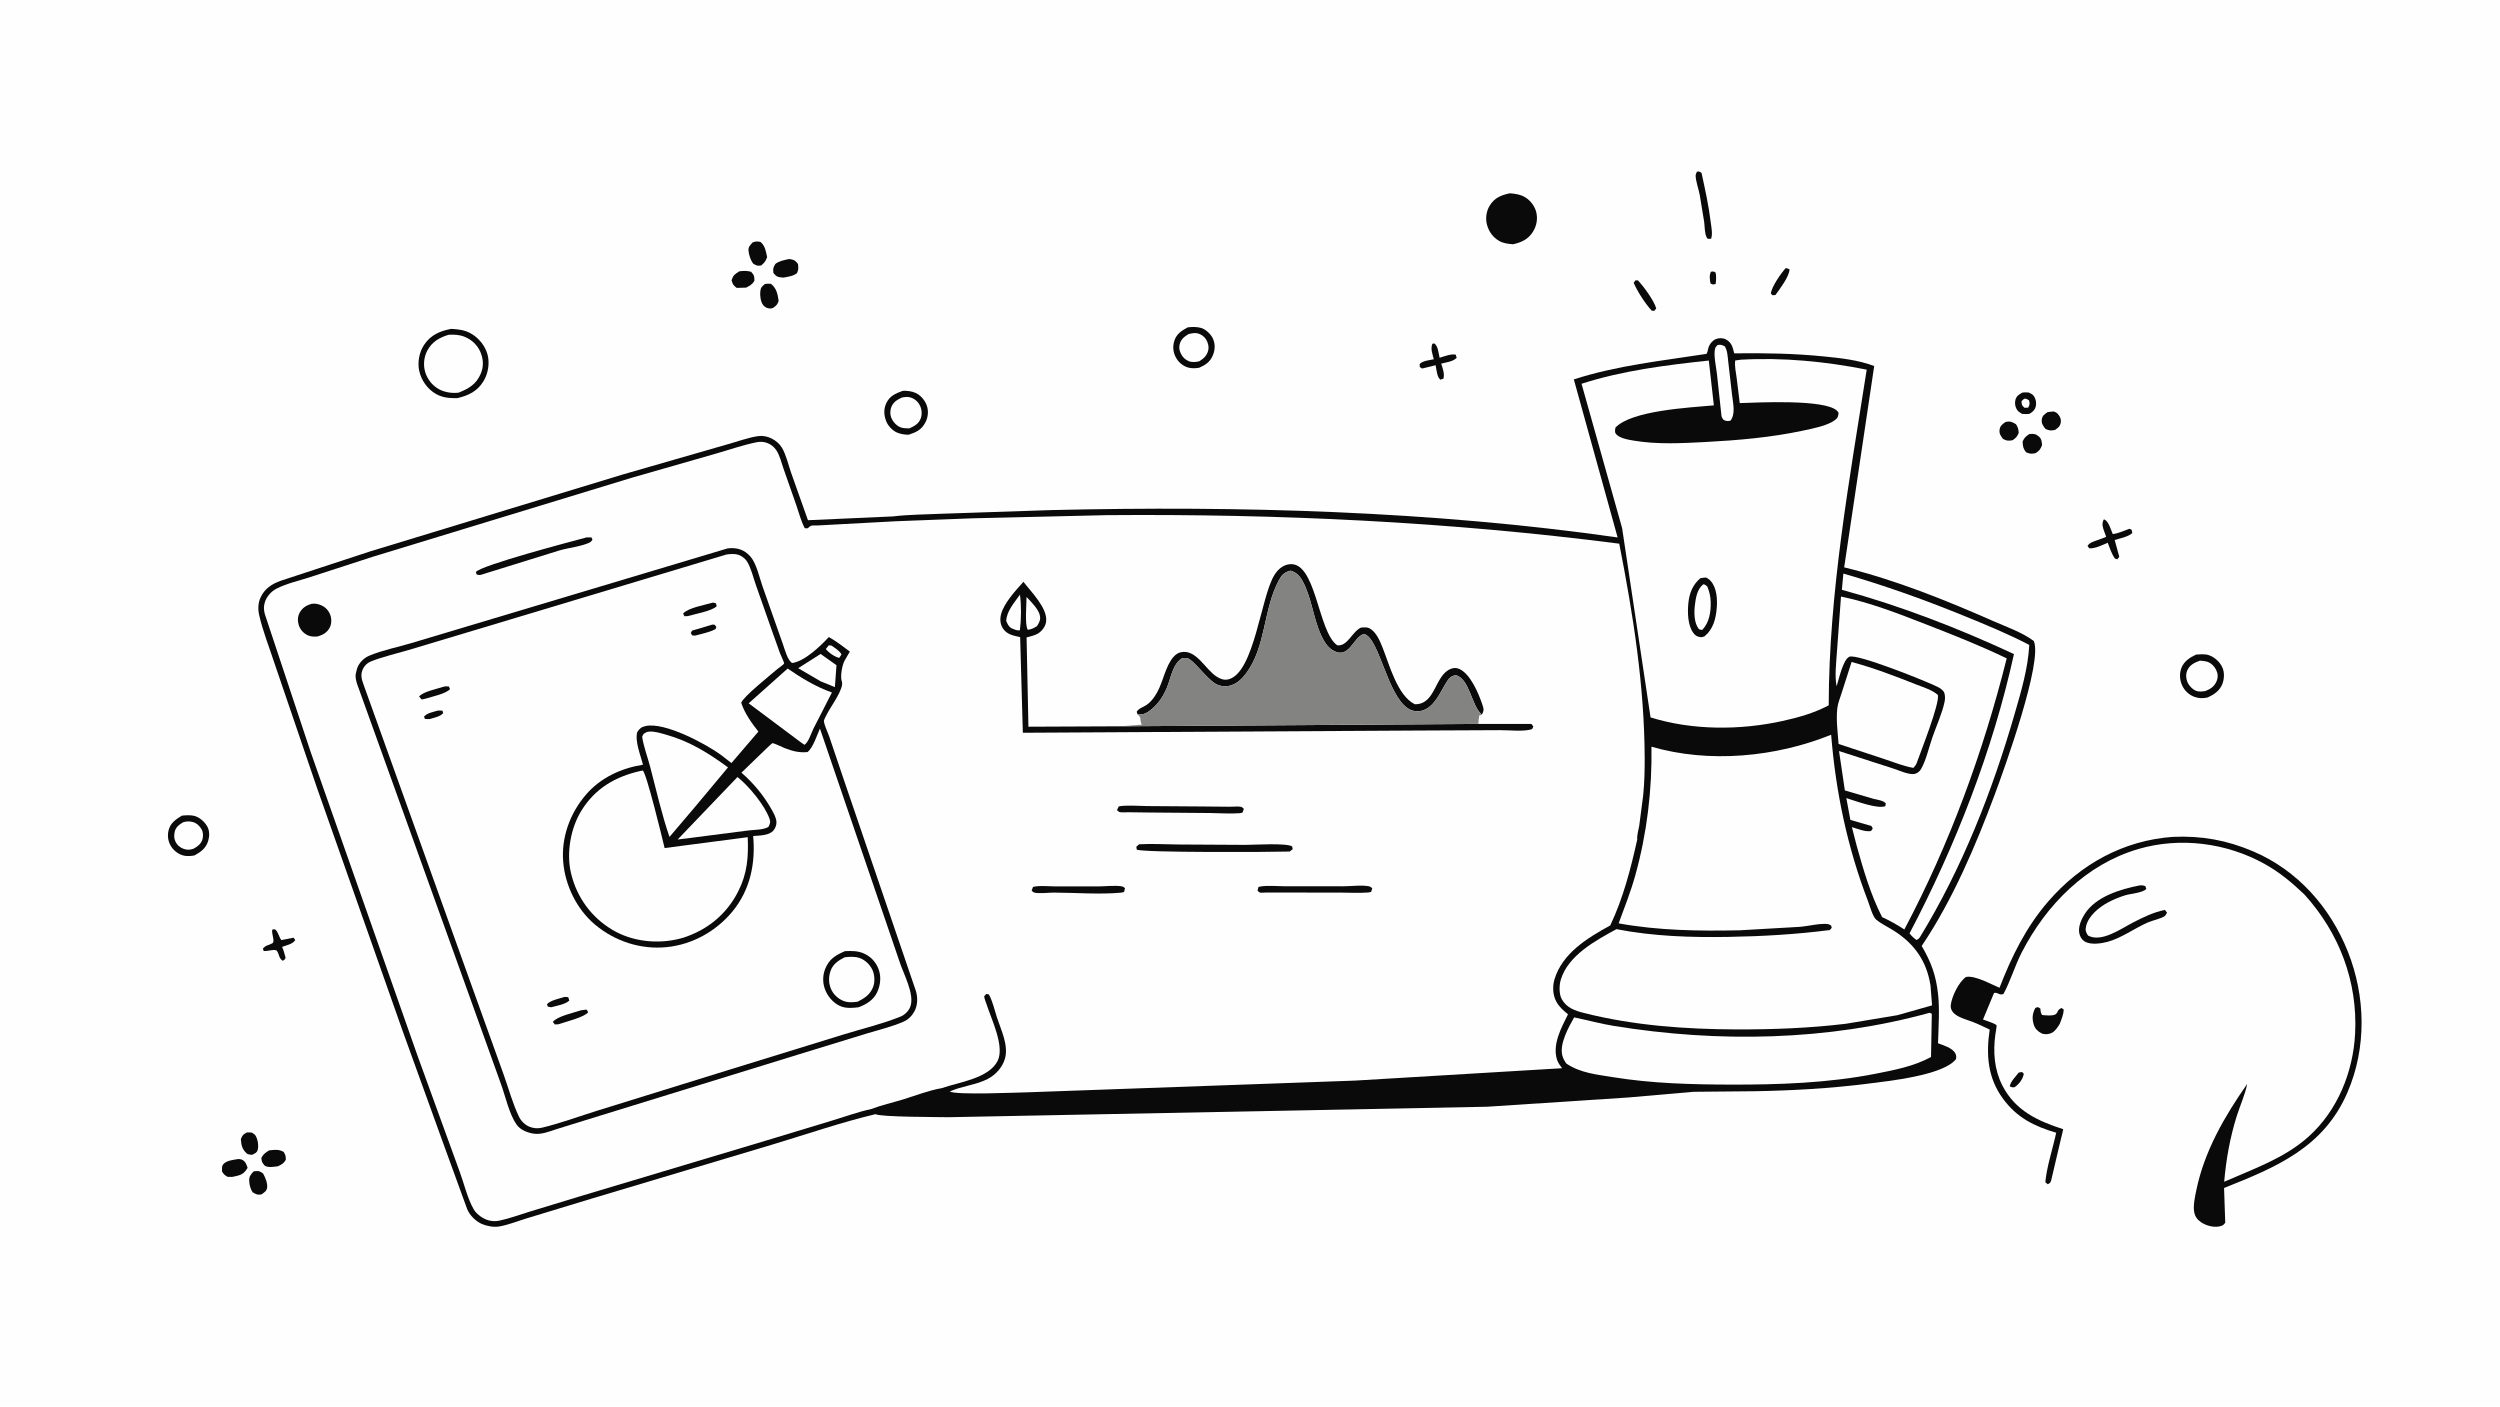 <svg version="1.1" xmlns="http://www.w3.org/2000/svg" style="display: block;" viewBox="0 0 2048 1152" width="1820" height="1024">
<path transform="translate(0,0)" fill="rgb(254,254,254)" d="M -0 -0 L 2048 0 L 2048 1152 L -0 1152 L -0 -0 z"/>
<path transform="translate(0,0)" fill="rgb(11,10,11)" d="M 1401.55 222.5 C 1403.67 222.174 1403.64 221.973 1405.5 223.287 C 1406.02 226.569 1405.89 229.222 1405.45 232.5 C 1403.27 232.973 1403.25 233.185 1401.22 232 C 1400.68 228.534 1400.1 225.828 1401.55 222.5 z"/>
<path transform="translate(0,0)" fill="rgb(11,10,11)" d="M 1653.75 878.5 L 1656.47 878.036 L 1657.89 879.5 L 1657.68 880.469 C 1656.71 884.396 1653.66 888.347 1650.3 890.5 C 1648.68 890.796 1647.99 890.515 1646.5 889.942 C 1646.5 886.329 1651.49 881.538 1653.75 878.5 z"/>
<path transform="translate(0,0)" fill="rgb(11,10,11)" d="M 1462.86 219.5 C 1463.98 219.559 1464.95 220.082 1465.98 220.5 C 1465.8 226.436 1458.09 236.445 1454.46 241.5 L 1452.21 241.761 L 1450.72 240.5 C 1450.87 235.282 1459.25 223.341 1462.86 219.5 z"/>
<path transform="translate(0,0)" fill="rgb(11,10,11)" d="M 1339.8 229.5 L 1341.9 229.592 C 1346.58 234.701 1354.88 245.943 1356.8 252.5 L 1355.21 254.5 L 1353.14 254.389 C 1347.88 248.723 1341.29 238.621 1338.3 231.5 L 1339.8 229.5 z"/>
<path transform="translate(0,0)" fill="rgb(11,10,11)" d="M 1677.32 337.5 C 1678.96 337.149 1680.82 337.11 1682.5 336.946 C 1683.95 337.485 1684.71 337.819 1685.78 338.983 C 1687.57 340.938 1688.64 343.246 1688.17 346 C 1687.61 349.338 1685.95 350.206 1683.5 352.051 C 1679.81 352.738 1679.23 352.688 1675.74 351.311 C 1673.87 348.933 1672.12 346.788 1672.63 343.5 C 1673.14 340.134 1674.84 339.303 1677.32 337.5 z"/>
<path transform="translate(0,0)" fill="rgb(11,10,11)" d="M 1642.96 345.5 C 1646.71 344.707 1648.41 345.46 1651.5 347.391 C 1653.14 349.853 1653.54 351.562 1653.73 354.5 C 1652.44 357.583 1651.42 358.694 1648.66 360.5 C 1645.37 361.103 1643.96 361.065 1640.94 359.5 C 1639.05 357.069 1637.66 355.255 1638.04 352 C 1638.43 348.571 1640.49 347.356 1642.96 345.5 z"/>
<path transform="translate(0,0)" fill="rgb(11,10,11)" d="M 202.357 927.5 L 206.173 927.63 C 207.216 928.342 208.657 929.032 209.319 930.111 C 211.198 933.176 212.111 938.667 211.02 942.115 C 210.294 944.412 208.473 944.836 206.5 945.897 C 205.108 945.682 203.236 945.735 202.18 944.798 C 198.318 941.367 197.638 937.926 197.313 933 C 198.766 929.466 199.186 929.259 202.357 927.5 z"/>
<path transform="translate(0,0)" fill="rgb(11,10,11)" d="M 1662.3 355.5 L 1662.95 355.379 C 1666.12 355.089 1667.86 355.359 1670.31 357.5 C 1672.44 359.354 1672.68 361.859 1672.85 364.5 C 1671.56 367.931 1670.61 369.158 1667.5 371.103 C 1663.79 371.816 1663.04 371.685 1659.7 370.328 C 1657.17 366.877 1657.18 365.778 1656.93 361.5 C 1658.49 358.214 1659.43 357.532 1662.3 355.5 z"/>
<path transform="translate(0,0)" fill="rgb(11,10,11)" d="M 605.508 222.156 C 609.141 221.666 611.741 221.526 615.309 222.5 C 618.055 225.62 617.956 226.059 618.001 230 C 616.245 232.902 614.145 233.952 611.261 235.471 L 603.5 235.706 C 600.611 233.419 600.402 233.023 599.284 229.5 C 600.749 225.113 601.686 224.77 605.508 222.156 z"/>
<path transform="translate(0,0)" fill="rgb(11,10,11)" d="M 207.736 959.5 L 208.196 959.404 C 211.799 958.933 212.461 958.994 215.5 961.166 C 217.249 964.247 219.277 969.033 218.854 972.636 C 218.506 975.605 216.631 976.486 214.5 978.147 L 214.011 978.311 C 211.103 978.986 209.214 978.007 206.912 976.5 C 205.03 973.56 204.277 970.474 204.133 967 C 203.994 963.639 205.579 961.776 207.736 959.5 z"/>
<path transform="translate(0,0)" fill="rgb(11,10,11)" d="M 220.384 942.267 C 224.949 941.754 228.32 941.201 232.394 943.5 C 233.982 946.235 234.136 946.836 234.133 950 C 232.435 952.995 230.585 953.88 227.62 955.289 C 224.174 955.652 220.181 956.578 217 954.887 C 214.694 952.344 214.57 951.909 214.054 948.5 C 215.803 945.078 217.258 944.399 220.384 942.267 z"/>
<path transform="translate(0,0)" fill="rgb(11,10,11)" d="M 616.513 198.5 C 618.983 197.475 620.402 197.512 623 198.063 C 626.859 201.238 627.402 205.733 628.431 210.5 C 627.128 213.969 626.352 214.979 623.5 217.346 C 620.275 217.8 619.988 217.488 617.093 215.899 C 614.839 213.038 613.455 208.609 613.156 205 C 612.911 202.039 614.731 200.534 616.513 198.5 z"/>
<path transform="translate(0,0)" fill="rgb(11,10,11)" d="M 195.441 949.308 C 196.419 949.419 197.628 949.537 198.5 950.016 C 201.287 951.548 201.848 953.781 202.832 956.5 L 202.082 957.731 C 199.061 962.481 195.453 962.859 190.247 963.982 L 186.5 963.954 C 183.944 962.46 183.393 962.023 181.872 959.5 C 181.91 957.612 181.546 955.399 182.708 953.858 C 185.317 950.402 191.455 949.996 195.441 949.308 z"/>
<path transform="translate(0,0)" fill="rgb(11,10,11)" d="M 223.01 761.5 C 223.453 761.347 224.119 761.085 224.583 761.085 C 227.268 761.085 228.54 767.776 230.5 769.984 L 240.5 768.033 L 241.889 770 C 239.647 773.325 234.847 774.156 231.094 775.548 C 232.396 778.445 233.161 781.44 233.977 784.5 C 233.158 786.115 233.138 786.138 231.5 786.91 C 228.358 784.627 228.892 782.107 226.987 779 C 225.622 776.772 218.954 779.431 216.021 778.897 L 215.361 777 C 217.828 773.866 220.119 774.439 223.261 772.456 C 225.41 771.101 222.292 764.648 223.01 761.5 z"/>
<path transform="translate(0,0)" fill="rgb(11,10,11)" d="M 626.629 232.5 C 628.238 232.197 629.867 232.319 631.5 232.339 C 636.153 235.926 637.137 240.934 637.87 246.5 C 636.732 249.583 636.02 250.064 633.5 251.977 C 632.846 252.246 632.163 252.571 631.438 252.588 C 628.881 252.648 626.876 251.826 625.243 249.834 C 623.099 247.217 622.496 242.079 622.81 238.798 C 623.148 235.261 624.11 234.658 626.629 232.5 z"/>
<path transform="translate(0,0)" fill="rgb(11,10,11)" d="M 1656.59 321.5 C 1658.29 321.199 1660.08 321.339 1661.81 321.365 C 1663.41 322.124 1665.22 322.887 1666.23 324.421 C 1667.88 326.933 1668.42 330.137 1667.61 333.115 C 1666.82 335.989 1664.94 337.441 1662.5 338.864 C 1660.55 339.222 1658.47 338.995 1656.5 338.914 C 1654.97 338.037 1653.41 337.108 1652.39 335.625 C 1650.84 333.359 1650.32 330.168 1651.01 327.5 C 1651.85 324.308 1653.9 323.017 1656.59 321.5 z"/>
<path transform="translate(0,0)" fill="rgb(254,254,254)" d="M 1658.19 326.5 C 1660.23 326.384 1660.53 326.815 1662.21 327.881 C 1662.86 330.891 1662.86 331.033 1661.5 333.788 L 1658.52 333.928 C 1656.1 331.775 1656.26 331.757 1656.02 328.5 L 1658.19 326.5 z"/>
<path transform="translate(0,0)" fill="rgb(11,10,11)" d="M 646.086 212.119 C 646.692 212.101 646.934 212.069 647.599 212.19 C 650.969 212.799 651.678 213.548 653.716 216.086 C 654.094 219.309 654.27 220.415 652.957 223.5 C 650.089 226.093 645.5 226.523 641.81 227.294 C 637.422 226.825 636.475 227.006 633.551 223.5 C 633.225 219.766 633.275 219.371 635.134 216.125 C 638.299 213.585 642.226 213.009 646.086 212.119 z"/>
<path transform="translate(0,0)" fill="rgb(11,10,11)" d="M 1173.36 281.5 L 1175.01 281.196 C 1178.08 283.343 1178.45 289.222 1179.32 292.941 C 1183.18 291.824 1188.67 289.515 1192.58 290.422 L 1193.28 293 C 1190.3 296.125 1184.82 296.636 1180.63 297.744 C 1181.83 301.709 1183.54 305.865 1182.5 310.017 L 1179.98 310.907 C 1177.16 308.867 1176.81 302.57 1176.06 299.047 L 1165 301.764 L 1163.05 300.5 L 1163.03 298 C 1165.64 295.368 1171 294.91 1174.56 294.182 C 1173.5 289.699 1171.76 285.903 1173.36 281.5 z"/>
<path transform="translate(0,0)" fill="rgb(11,10,11)" d="M 1390.11 140.5 C 1392.22 140.197 1392.19 140.387 1393.88 141.5 C 1396.82 154.91 1399.82 168.493 1401.46 182.127 C 1401.97 186.329 1403.16 191.423 1401.71 195.5 L 1398.98 195.5 C 1398.58 195.003 1398.15 194.43 1397.88 193.854 C 1396.41 190.631 1396.52 185.08 1396.04 181.5 L 1392.43 159.565 C 1391.55 154.769 1389.07 148.196 1389.07 143.5 C 1389.07 142.793 1389.85 141.236 1390.11 140.5 z"/>
<path transform="translate(0,0)" fill="rgb(11,10,11)" d="M 1723.3 425.5 L 1724.08 425.47 C 1727.5 427.234 1729.19 433.709 1730.76 437.354 C 1735.18 436.941 1740.27 434.482 1744.5 433.018 L 1746.22 433.856 L 1746.8 436.5 C 1743.39 439.674 1736.77 440.839 1732.35 442.223 L 1736.11 455.978 L 1734.5 458.075 L 1732.53 457.4 C 1729.82 453.635 1728.35 448.79 1726.66 444.493 C 1721.94 446.437 1716.68 449.283 1711.5 449.058 L 1710.1 447 C 1712.14 444.128 1714.96 443.603 1718.19 442.346 C 1719.98 441.653 1725.24 439.94 1725.33 439.585 C 1725.38 439.406 1724.29 436.665 1724.15 436.275 C 1722.7 432.109 1721.45 429.612 1723.3 425.5 z"/>
<path transform="translate(0,0)" fill="rgb(11,10,11)" d="M 1667.38 825.5 L 1669.55 824.876 L 1671.5 826.126 C 1671.63 828.218 1671.67 829.59 1672.87 831.347 C 1675.37 831.668 1681.82 832.236 1683.89 830.787 C 1686.38 829.046 1684.96 826.99 1689 825.606 L 1690.64 827 C 1690.4 831.093 1688.77 834.817 1687.35 838.615 C 1685.7 841.348 1683.53 844.721 1680.56 846.113 C 1678.18 847.228 1674.74 847.491 1672.37 846.319 C 1669.55 844.923 1667.14 842.621 1666.17 839.588 C 1664.52 834.408 1664.8 830.378 1667.38 825.5 z"/>
<path transform="translate(0,0)" fill="rgb(11,10,11)" d="M 1752.66 725.208 C 1754.6 724.972 1755.67 725.142 1757.5 725.816 L 1758.24 728 C 1755.82 731.218 1745.21 731.966 1740.92 733.297 C 1736.04 734.809 1731.23 736.76 1726.74 739.202 C 1719.49 743.15 1711.01 749.952 1708.96 758.426 C 1708.13 761.861 1708.64 763.419 1710.5 766.245 C 1721.53 772.28 1737.67 760.569 1747.26 755.632 C 1755.34 751.475 1764.54 746.958 1773.5 745.274 L 1775.22 747.5 L 1775.03 747.861 C 1774.74 748.349 1773.9 749.961 1773.5 750.234 C 1770.05 752.577 1763.28 753.839 1759.19 755.662 C 1748.53 760.414 1737.78 768.33 1726.63 771.375 C 1721.36 772.817 1712.42 774.164 1707.58 770.991 C 1705.26 769.471 1703.88 767.02 1703.35 764.356 C 1702.28 759.033 1705.1 752.729 1707.93 748.389 C 1717.19 734.197 1736.89 728.347 1752.66 725.208 z"/>
<path transform="translate(0,0)" fill="rgb(11,10,11)" d="M 149.007 668.029 C 152.28 667.713 156.155 667.401 159.345 668.278 C 163.607 669.449 167.696 673.139 169.819 676.954 C 171.721 680.374 171.68 684.757 170.628 688.443 C 168.881 694.567 164.723 697.69 159.362 700.611 C 156.919 701.09 153.96 701.328 151.5 700.953 C 147.239 700.303 143.035 697.391 140.611 693.888 C 137.848 689.896 136.981 685.255 137.987 680.5 C 139.305 674.274 143.907 671.134 149.007 668.029 z"/>
<path transform="translate(0,0)" fill="rgb(254,254,254)" d="M 149.895 673.5 C 152.68 672.61 155.084 672.517 157.9 673.248 C 161.141 674.089 163.721 676.614 165.291 679.5 C 166.531 681.78 166.594 685.448 165.702 687.903 C 164.416 691.443 161.696 693.466 158.5 695.145 C 156.628 695.733 154.908 696.118 152.932 695.863 C 149.912 695.473 146.819 693.801 144.991 691.341 C 142.766 688.348 142.285 685.108 143.045 681.54 C 143.919 677.434 146.59 675.592 149.895 673.5 z"/>
<path transform="translate(0,0)" fill="rgb(11,10,11)" d="M 972.905 268.05 C 976.448 267.572 980.736 267.502 984.179 268.579 C 987.999 269.774 992.15 273.842 993.735 277.484 C 995.63 281.841 995.399 286.401 993.65 290.751 C 991.455 296.21 987.675 298.789 982.46 301.079 C 979.634 301.601 976.822 301.748 974 301.11 C 969.865 300.175 966.106 297.306 963.88 293.715 C 961.086 289.207 960.438 284.424 961.923 279.334 C 963.62 273.518 967.866 270.838 972.905 268.05 z"/>
<path transform="translate(0,0)" fill="rgb(254,254,254)" d="M 973.73 273.5 C 976.145 272.989 978.731 272.352 981.181 272.958 C 983.904 273.631 986.519 275.515 988.003 277.898 C 989.63 280.511 990.524 284.025 989.735 287.037 C 988.615 291.319 986.084 293.535 982.5 295.777 C 980.309 296.364 978.174 296.602 975.923 296.292 C 973.053 295.896 970.374 294.035 968.673 291.722 C 966.753 289.111 965.607 285.737 966.258 282.5 C 967.177 277.932 969.965 275.753 973.73 273.5 z"/>
<path transform="translate(0,0)" fill="rgb(11,10,11)" d="M 739.53 320.033 C 742.996 319.866 746.976 320.3 750.152 321.787 C 754.227 323.696 757.737 327.805 759.216 332.031 C 760.782 336.503 760.34 341.553 758.17 345.729 C 754.938 351.95 750.79 353.881 744.345 355.981 C 741.256 355.98 737.853 355.464 734.989 354.272 C 731.149 352.674 727.386 348.682 725.915 344.781 C 724.064 339.875 723.777 334.966 726.044 330.136 C 728.863 324.129 733.608 322.226 739.53 320.033 z"/>
<path transform="translate(0,0)" fill="rgb(254,254,254)" d="M 738.924 325.5 C 741.311 325.086 743.608 324.73 745.968 325.486 C 749.444 326.6 752.108 328.942 753.691 332.236 C 755.203 335.382 755.478 339.566 754.18 342.822 C 752.421 347.234 749.051 348.858 744.956 350.789 C 742.878 350.768 740.51 350.747 738.5 350.179 C 735.117 349.222 732.104 346.12 730.556 343.001 C 729.045 339.956 729.012 336.244 730.269 333.115 C 731.866 329.136 735.192 327.165 738.924 325.5 z"/>
<path transform="translate(0,0)" fill="rgb(11,10,11)" d="M 1799.02 536.096 C 1802.29 535.891 1806.37 535.485 1809.47 536.559 C 1814.2 538.198 1818.62 542.2 1820.62 546.784 C 1822.45 550.967 1822.12 556.19 1820.48 560.373 C 1818.35 565.807 1813.39 569.084 1808.26 571.298 C 1804.5 571.994 1801.46 572.057 1797.81 570.768 C 1793.28 569.172 1789.74 565.836 1787.69 561.525 C 1785.64 557.208 1785.24 551.892 1786.89 547.361 C 1788.95 541.666 1793.79 538.546 1799.02 536.096 z"/>
<path transform="translate(0,0)" fill="rgb(254,254,254)" d="M 1802.18 541.063 C 1804.27 541.263 1806.63 541.399 1808.61 542.111 C 1811.5 543.146 1814.15 545.836 1815.46 548.6 C 1817 551.872 1817.17 554.622 1815.77 558.025 C 1814 562.323 1810.65 564.394 1806.5 566.02 C 1804.2 566.307 1801.68 566.686 1799.44 565.93 C 1796.31 564.875 1793.24 561.608 1791.94 558.607 C 1790.69 555.713 1790.52 552.035 1791.8 549.129 C 1793.86 544.431 1797.62 542.773 1802.18 541.063 z"/>
<path transform="translate(0,0)" fill="rgb(11,10,11)" d="M 1236.83 158.189 C 1241.16 158.553 1245.15 159.046 1249 161.215 C 1253.45 163.722 1257.19 168.546 1258.46 173.508 C 1259.88 179.061 1258.83 184.901 1255.79 189.707 C 1251.86 195.939 1246.56 198.307 1239.61 199.959 C 1235.66 199.655 1231.71 199.246 1228.2 197.262 C 1222.93 194.291 1219.59 189.515 1218.07 183.699 C 1216.78 178.763 1217.6 172.856 1220.25 168.5 C 1224.29 161.841 1229.52 159.836 1236.83 158.189 z"/>
<path transform="translate(0,0)" fill="rgb(11,10,11)" d="M 369.577 269.266 C 375.373 269.631 380.401 270.053 385.586 272.948 C 392.141 276.608 397.435 283.051 399.403 290.361 C 401.279 297.327 399.905 305.79 396.196 311.95 C 391.133 320.36 383.935 323.8 374.68 326.026 C 368.38 326.082 362.714 325.778 357.11 322.568 C 350.149 318.58 345.282 311.647 343.464 303.853 C 341.83 296.846 343.417 288.328 347.421 282.351 C 352.891 274.184 360.299 271.107 369.577 269.266 z"/>
<path transform="translate(0,0)" fill="rgb(254,254,254)" d="M 367.524 274.113 C 372.135 273.868 376.323 273.993 380.657 275.772 C 386.521 278.178 391.253 282.631 393.677 288.524 C 396.051 294.293 396.287 300.235 393.815 306.04 C 390.153 314.643 384.149 318.1 375.838 321.483 C 370.649 322.233 364.58 321.303 359.919 318.868 C 354.39 315.978 350.086 310.602 348.315 304.615 C 346.585 298.766 347.248 292.22 350.16 286.854 C 353.987 279.802 360.051 276.346 367.524 274.113 z"/>
<path transform="translate(0,0)" fill="rgb(11,10,11)" d="M 1779.86 685.424 C 1803.53 684.365 1824.2 688.097 1845.93 697.363 C 1882.08 712.776 1908.88 743.061 1923.29 779.224 C 1938.04 816.275 1938.86 858.203 1922.94 895 C 1903.45 940.047 1864.64 956.052 1821.96 973.051 L 1822.92 1001.5 C 1821.45 1003.48 1820.93 1003.87 1818.39 1004.47 C 1813.46 1005.62 1807.3 1003.93 1803.19 1001.16 C 1800.15 999.106 1798.16 996.521 1797.49 992.856 C 1796.5 987.388 1798.1 980.399 1799.22 974.937 C 1805.78 942.874 1822.36 914.354 1840.9 887.819 C 1839.22 896.571 1834.97 905.711 1832.29 914.317 C 1826.78 931.975 1823.64 949.563 1822.06 967.963 C 1846.06 957.354 1871.19 948.873 1891.06 931.093 C 1914.91 909.765 1927.71 878.067 1929.31 846.479 C 1931.48 803.849 1916.31 764.15 1887.82 732.671 C 1877.63 722.933 1867.46 714.424 1855.1 707.559 C 1823.96 690.271 1785.98 685.35 1751.72 695.383 C 1708.85 707.935 1676.3 741.058 1656.23 780.039 C 1650.53 791.107 1647.07 803.385 1641.19 814.191 C 1637.54 815.447 1636.71 812.478 1633.5 813.317 L 1624.47 835.043 C 1626.96 836.084 1633.83 838.018 1635.51 839.668 C 1635.92 840.069 1634.85 845.492 1634.59 847.374 C 1632.66 861.64 1633.69 876.151 1640.34 889.103 C 1650.97 909.772 1669.19 918.106 1690.18 924.911 L 1680.39 966.551 C 1679.65 968.723 1679.7 968.917 1677.5 970.003 L 1675.53 968.305 C 1676.76 955.095 1681.66 940.884 1684.43 927.792 C 1666.31 922.429 1652.34 915.507 1640.91 899.994 C 1628.2 882.724 1626.92 863.676 1629.96 843.296 C 1625.32 841.099 1620.67 838.782 1615.87 836.952 C 1610.94 835.069 1603.59 833.304 1600.07 829.326 C 1598.57 827.632 1597.77 825.446 1598.07 823.144 C 1599 815.942 1604.55 804.459 1610.5 800.216 C 1617.92 798.652 1631.04 806.19 1638 809.047 C 1647.92 783.365 1659.84 759.179 1677.99 738.226 C 1704.4 707.729 1739.47 688.385 1779.86 685.424 z"/>
<path transform="translate(0,0)" fill="rgb(11,10,11)" d="M 731.605 422.904 C 744.336 421.351 757.339 421.395 770.145 420.76 L 861.847 417.699 C 1015.87 414.141 1172.49 418.384 1325.16 440.137 L 1289.28 310.664 C 1325.01 299.126 1361.19 295.491 1398 289.745 C 1398.7 288.336 1398.99 287.39 1399.26 285.843 C 1399.75 283.049 1401.52 280.369 1403.79 278.671 C 1406 277.025 1409.14 276.552 1411.81 277.154 C 1414.57 277.774 1417.23 279.941 1418.49 282.449 C 1419.54 284.541 1420.09 287.049 1420.67 289.313 C 1445.52 288.998 1469.66 289.382 1494.38 291.872 C 1508.15 293.258 1522.34 294.759 1535.34 299.741 L 1510.75 464.629 C 1552.82 474.87 1593.94 491.513 1633.51 508.922 C 1644.18 513.619 1656.72 517.954 1666.06 524.961 C 1673.64 541.509 1642.28 628.75 1634.26 650.306 C 1618.64 692.341 1599.48 737.405 1574.25 774.786 C 1581.99 788.057 1586.01 798.904 1587.67 814.339 C 1589.03 827.068 1588.03 840.978 1587.65 853.789 C 1587.64 854.019 1587.49 854.295 1587.63 854.478 C 1587.81 854.723 1590.57 855.553 1591.15 855.777 C 1596.33 857.755 1603.89 860.824 1602.33 867.5 C 1591.98 880.866 1546.7 885.511 1529.41 887.696 C 1499.31 891.501 1468.04 893.26 1437.71 893.793 L 1387.26 894.264 L 1333.77 898.922 L 1218.35 906.494 L 777.123 915.082 C 768.777 914.912 721.294 914.995 717.209 912.584 C 688.9 919.325 660.827 929.028 632.966 937.415 L 486.073 981.333 L 432.027 997.767 C 424.503 1000.02 416.594 1003.3 408.854 1004.59 C 404.441 1005.32 398.751 1004.31 394.684 1002.51 C 389.614 1000.27 384.718 995.377 382.661 990.218 L 363.134 936.548 L 329.888 844.557 L 259.76 645.529 L 224.963 543.514 C 220.689 530.4 215.253 516.843 212.247 503.426 C 211.227 498.876 211.431 493.762 213.379 489.481 C 216.757 482.061 222.586 478.252 230.037 475.598 L 303.42 451.497 L 509.864 388.651 L 595.499 363.975 C 603.708 361.774 612.681 358.323 621.051 357.133 C 624.815 356.598 628.602 357.371 632 359.025 C 635.316 360.639 638.587 363.363 640.5 366.538 C 643.935 372.24 645.859 380.715 648.074 387.119 L 661.873 426.012 L 731.605 422.904 z"/>
<path transform="translate(0,0)" fill="rgb(254,254,254)" d="M 1406.97 282.5 C 1409.73 282.024 1410.23 282.364 1412.85 283.5 C 1415.21 286.927 1415.29 291.995 1415.77 296.063 L 1418.88 323.122 C 1419.67 329.921 1421.94 339 1417.58 344.5 C 1414.92 344.912 1414.5 344.976 1412.06 343.884 C 1411.08 342.799 1410.43 341.817 1410.21 340.361 L 1406.5 305.939 C 1405.86 300.499 1403.5 290.215 1405.11 285 C 1405.3 284.35 1406.52 283.105 1406.97 282.5 z"/>
<path transform="translate(0,0)" fill="rgb(254,254,254)" d="M 1516.82 542.15 C 1534.31 546.815 1552.72 553.819 1569.54 560.506 C 1575.4 562.833 1582.75 564.94 1587.5 569.143 C 1589.2 575.967 1573.5 615.475 1570.23 624.734 C 1569.74 626.361 1568.54 627.61 1567.5 628.923 C 1559.59 627.597 1551.53 624.271 1543.89 621.769 L 1506.16 609.302 C 1505.47 599.89 1504.05 589.453 1505.12 580.075 C 1505.61 575.774 1507.51 571.367 1508.78 567.222 L 1516.82 542.15 z"/>
<path transform="translate(0,0)" fill="rgb(254,254,254)" d="M 1510.09 469.727 C 1543.44 479.369 1575.18 490.654 1607.34 503.732 C 1625.96 511.303 1644.55 518.88 1662.38 528.203 C 1661.39 547.386 1655.67 566.42 1650.37 584.765 C 1632.18 647.773 1607.24 711.385 1572.9 767.419 C 1572.14 768.746 1571.27 769.171 1570 769.944 C 1567.73 768.3 1566.03 766.688 1564.28 764.5 C 1601.81 693.13 1632.54 614.533 1649.83 535.676 C 1604.47 514.544 1557.12 496.23 1508.86 483.016 L 1510.09 469.727 z"/>
<path transform="translate(0,0)" fill="rgb(254,254,254)" d="M 1580.85 829.5 L 1582.53 830.389 L 1581.89 865.772 C 1567.84 873.381 1552.1 876.393 1536.56 879.453 C 1497.49 887.145 1456.74 888.491 1417.01 888.364 C 1385.12 888.262 1353.01 887.413 1321.47 882.292 C 1308.07 880.114 1294.72 878.896 1283.16 871.14 C 1281.71 869.063 1280.53 867.059 1279.87 864.592 C 1277.34 855.091 1284.94 841.423 1289.54 833.305 C 1300.38 835.522 1311.04 838.499 1321.97 840.276 C 1407.45 854.174 1497.16 852.612 1580.85 829.5 z"/>
<path transform="translate(0,0)" fill="rgb(254,254,254)" d="M 1508.15 488.572 C 1531.94 493.448 1554.78 502.393 1577.34 511.168 C 1599.84 519.92 1622.13 528.704 1643.89 539.191 C 1624.75 615.746 1597.03 691.521 1560.03 761.286 C 1554.1 757.395 1548.24 754.125 1541.81 751.146 C 1532.43 732.883 1526.33 711.939 1520.87 692.227 L 1517.07 677.448 C 1521.78 678.83 1527.8 681.433 1532.71 680.661 L 1534.18 678.5 L 1533.02 676.5 L 1515.83 671.534 L 1512.51 653.66 C 1519.57 655.811 1538.39 662.946 1544.5 660.222 L 1544.82 658 C 1542.87 655.573 1537.88 655.038 1534.87 654.287 L 1511.31 647.377 L 1506.53 615.118 L 1551.33 629.563 C 1555.82 631.018 1564.23 634.979 1568.83 633.749 C 1571 633.168 1572.73 631.617 1573.83 629.686 C 1577.95 622.392 1580.18 612.149 1582.96 604.079 C 1586.21 594.642 1591.01 584.351 1593.02 574.676 C 1593.47 572.507 1593.51 569.76 1592.83 567.641 C 1592.08 565.293 1589.29 563.553 1587.2 562.5 C 1578.38 558.065 1521.25 535.123 1515 537.859 C 1509.83 540.125 1506.35 556.423 1504.55 562.096 C 1502.89 553.788 1504.21 543.179 1504.76 534.664 L 1508.15 488.572 z"/>
<path transform="translate(0,0)" fill="rgb(254,254,254)" d="M 1324.2 761.028 C 1354.4 766.92 1385.18 767.884 1415.88 767.371 C 1443.69 766.906 1471.41 765.298 1499 761.749 L 1500.56 759.905 L 1500.03 758 C 1499.36 757.699 1498.18 756.958 1497.5 756.865 C 1491.34 756.028 1481.37 758.532 1474.9 759.1 L 1425.17 761.957 C 1392.01 762.635 1358.7 762.238 1325.99 756.273 C 1330.81 743.233 1335.96 730.172 1339.68 716.771 C 1349.17 682.642 1353.45 646.927 1352.88 611.544 C 1400.14 625.351 1454.82 620.076 1500.08 601.743 C 1503.76 648.265 1513.43 694.262 1530.19 737.866 C 1531.68 741.765 1534.1 750.83 1536.98 753.223 C 1541.17 756.71 1546.94 759.392 1551.58 762.371 C 1568.45 773.199 1578.28 787.183 1581.45 807.067 L 1582.75 823.458 L 1554.3 831.513 L 1512.31 838.5 C 1482.35 842.122 1452.66 843.241 1422.51 843.152 C 1380.78 843.029 1338.2 839.968 1297.63 829.702 C 1290.18 827.817 1283.42 825.518 1279.42 818.433 C 1277.05 814.229 1277.25 806.857 1278.64 802.298 C 1284.72 782.365 1307.21 770.313 1324.2 761.028 z"/>
<path transform="translate(0,0)" fill="rgb(254,254,254)" d="M 1426.01 294.537 C 1460.46 292.562 1495.46 295.974 1529.21 302.665 C 1514.92 394.062 1498.27 484.753 1498.08 577.65 L 1497.29 578.069 C 1485.44 584.209 1473.22 587.629 1460.27 590.489 C 1425.54 598.162 1386.29 598.237 1352.13 587.554 L 1328.84 432.49 L 1295.6 314.247 C 1328.99 303.431 1365.09 298.939 1399.86 295.214 L 1403.98 331.926 C 1384.21 333.77 1336.43 336.025 1323.31 350.238 C 1323.17 351.927 1322.61 353.583 1323.6 355.034 C 1326.29 358.967 1334.23 360.114 1338.63 360.857 C 1357.55 364.049 1377.88 362.967 1397 361.961 C 1423.39 360.574 1450.84 358.231 1476.73 352.686 C 1484.32 351.06 1496.8 348.761 1503.08 344.078 C 1505.72 342.105 1505.77 341.154 1506.15 338 C 1505.74 337.351 1505.3 336.736 1504.73 336.209 C 1494.49 326.751 1439.98 329.594 1425.2 330.088 L 1422.66 309.363 C 1422.09 304.877 1420.83 299.665 1421.5 295.181 L 1426.01 294.537 z"/>
<path transform="translate(0,0)" fill="rgb(11,10,11)" d="M 1393.01 473.5 C 1394.46 473.179 1396.02 473.113 1397.5 472.95 C 1399.09 473.705 1400.39 474.613 1401.54 475.944 C 1406.47 481.631 1406.95 491.009 1406.34 498.141 C 1405.59 506.898 1403.44 515.203 1396.5 521.019 C 1395.25 521.564 1394.44 521.949 1393.04 521.799 C 1390.5 521.526 1388.84 520.541 1387.29 518.5 C 1382.57 512.326 1382.35 501.507 1383.09 494.033 C 1383.9 485.91 1386.64 478.762 1393.01 473.5 z"/>
<path transform="translate(0,0)" fill="rgb(254,254,254)" d="M 1395.34 478.5 C 1396.93 478.645 1397.43 479.379 1398.64 480.346 C 1400.31 484.496 1401.28 488.409 1401.4 492.909 C 1401.62 501.094 1400.32 509.758 1394.5 515.877 C 1393.53 515.716 1392.19 515.779 1391.58 514.998 C 1387.75 510.143 1387.73 501.606 1388.43 495.754 C 1389.16 489.663 1390.25 482.492 1395.34 478.5 z"/>
<path transform="translate(0,0)" fill="rgb(254,254,254)" d="M 713.329 908.496 C 702.821 910.728 692.469 914.562 682.19 917.661 L 627.01 934.373 L 475 979.921 L 433.744 992.482 C 425.661 994.97 417.369 998.055 409.1 999.805 C 406.284 1000.4 403.566 1000.37 400.774 999.704 C 395.985 998.567 390.429 994.689 387.981 990.387 C 382.819 981.317 380.098 969.17 376.409 959.274 L 342.348 865.577 L 254.598 616.189 L 216.977 503.017 C 216.069 499.794 215.934 496.833 216.851 493.596 C 218.209 488.808 222.001 484.423 226.392 482.146 C 234.587 477.895 244.685 475.666 253.501 472.81 L 305.425 455.946 L 518 391.095 L 585.866 371.65 C 597.049 368.471 608.64 364.364 620 362.113 C 622.759 361.566 625.318 361.692 627.993 362.564 C 631.265 363.63 634.016 365.815 635.931 368.658 C 638.829 372.962 640.093 378.789 641.813 383.677 L 652.472 414.122 C 654.578 420.233 656.208 426.771 659.226 432.5 C 662.804 433.231 661.594 431.799 664.5 430.562 C 665.464 430.152 668.278 430.391 669.517 430.334 L 733.67 426.878 L 796.493 424.464 L 906.562 421.876 C 1047.37 420.713 1186.76 427.269 1326.49 445.236 C 1337.93 503.555 1347.09 561.413 1347.33 621 C 1347.37 631.094 1347.1 641.352 1346.1 651.397 L 1342.85 676.351 C 1342.38 679.353 1340.77 684.571 1341.26 687.462 C 1335.93 711.504 1329.73 735.6 1319.13 757.955 C 1300.59 768.152 1279.85 780.634 1273.4 802.266 C 1271.7 808 1272.02 814.98 1274.9 820.336 C 1277.21 824.637 1280.76 827.74 1284.5 830.767 C 1279.04 841.74 1271.56 855.411 1275.5 867.916 C 1276.33 870.558 1278.02 872.756 1279.67 874.941 L 1110.11 885.081 L 842.559 894.652 C 833.515 894.823 783.936 897.046 778.014 894.063 C 787.775 889.461 799.501 888.793 809.18 883.711 C 815.775 880.248 821.281 874.176 823.297 866.921 C 826.334 855.995 819.999 843.499 816.643 833.208 C 814.656 827.115 813.208 820.107 810.09 814.5 L 808 814.1 C 807.748 814.38 806.324 815.769 806.289 816 C 806.1 817.245 807.824 821.41 808.228 822.676 C 812.08 834.749 823.152 856.956 817.284 868.863 C 810.17 883.299 785.474 886.406 771.446 891.271 C 760.893 893.107 750.194 897.314 739.909 900.481 C 731.12 903.188 721.895 905.225 713.329 908.496 z"/>
<path transform="translate(0,0)" fill="rgb(11,10,11)" d="M 846.199 726.5 L 847.676 726.122 C 852.798 725.28 858.971 725.991 864.24 725.99 L 899.307 726.016 C 905.501 726.024 913.651 724.93 919.5 726.046 C 919.975 726.136 921.122 727.095 921.589 727.396 L 920.891 730.5 C 920.053 730.786 919.352 731.034 918.462 731.116 C 900.713 732.746 881.277 731.141 863.358 731.071 C 859.261 731.055 850.682 732.139 847 730.983 C 846.53 730.836 845.559 729.844 845.124 729.5 L 846.199 726.5 z"/>
<path transform="translate(0,0)" fill="rgb(11,10,11)" d="M 480.538 440.096 L 484.5 440.1 L 485.367 442 C 484.929 442.483 484.016 443.794 483.5 444.059 C 476.847 447.48 465.928 448.574 458.566 450.689 L 394.294 470.654 C 392.919 471.138 391.87 470.818 390.5 470.523 L 389.791 468.5 C 393.612 463.009 467.239 443.643 480.538 440.096 z"/>
<path transform="translate(0,0)" fill="rgb(11,10,11)" d="M 1030.93 726.5 L 1032.57 726.082 C 1038.8 725.056 1046.6 725.898 1052.98 725.889 L 1100.01 725.918 C 1106.42 725.941 1115.96 724.629 1122 726.026 C 1122.51 726.145 1123.66 727.162 1124.16 727.5 L 1123.25 730.5 C 1122.3 730.735 1121.46 730.936 1120.48 731.011 C 1113.19 731.574 1105.4 731.074 1098.06 731.076 L 1052.63 731.034 L 1037.39 731.007 C 1035.93 731.004 1033.24 731.402 1032 730.996 C 1031.55 730.849 1030.6 729.842 1030.18 729.5 L 1030.93 726.5 z"/>
<path transform="translate(0,0)" fill="rgb(11,10,11)" d="M 916.484 660.5 C 917.216 660.307 917.258 660.274 918.138 660.175 C 925.094 659.399 933.158 660.153 940.195 660.197 L 984.163 660.513 L 1007.59 660.737 C 1010.36 660.775 1014.42 660.266 1017 660.876 C 1017.39 660.97 1018.6 662.183 1018.99 662.5 L 1017.88 665.5 C 1017.04 665.748 1016.34 665.958 1015.46 666.028 C 1007.7 666.651 999.222 665.944 991.395 665.887 L 943.209 665.488 L 924.304 665.262 C 922.375 665.219 918.736 665.597 917 665.072 C 916.52 664.927 915.47 663.856 915.022 663.5 L 916.484 660.5 z"/>
<path transform="translate(0,0)" fill="rgb(11,10,11)" d="M 255.223 494.5 C 258.16 494.05 260.819 494.659 263.5 495.87 C 266.775 497.349 269.321 500.221 270.555 503.582 C 271.748 506.834 271.715 510.998 270.055 514.078 C 267.874 518.126 264.704 519.824 260.5 521.189 C 258.003 521.57 254.517 521.417 252.219 520.345 C 248.608 518.661 245.857 515.575 244.681 511.764 C 243.649 508.422 243.828 504.666 245.574 501.594 C 247.795 497.687 251.039 495.732 255.223 494.5 z"/>
<path transform="translate(0,0)" fill="rgb(11,10,11)" d="M 933.177 691.5 C 943.641 690.901 954.444 691.549 964.935 691.666 L 1020.46 691.978 C 1027.39 691.988 1053.56 690.272 1058.5 693.217 L 1058.99 695.5 L 1056.5 697.44 C 1042.53 697.874 934.969 698.44 931.21 695.835 L 930.867 693.5 L 933.177 691.5 z"/>
<path transform="translate(0,0)" fill="rgb(11,10,11)" d="M 931.941 585.128 L 931.17 582.984 C 932.865 580.028 936.364 579.287 939.176 577.394 C 941.903 575.557 944.041 573.077 945.889 570.382 C 952.141 561.268 953.412 550.147 959.07 541 C 960.956 537.95 963.721 534.987 967.337 534.181 C 979.929 531.373 987.371 548.257 996.664 554.146 C 999.694 556.066 1002.77 557.275 1006.39 556.356 C 1027.61 550.958 1032.82 488.805 1043.97 470.929 C 1046.56 466.772 1050.23 463.261 1055.18 462.261 C 1078.37 457.576 1079.2 517.394 1095.5 528.488 C 1104.09 529.467 1107.37 517.505 1115 513.936 C 1117.09 513.819 1119.78 513.509 1121.7 514.468 C 1127.43 517.333 1130.53 525.182 1132.77 530.795 C 1138.24 544.528 1144.81 569.805 1159 576.776 C 1176.32 577.171 1175.12 552.822 1188.65 547.73 C 1190.99 546.848 1193.22 546.849 1195.5 547.878 C 1204.57 551.978 1211.22 567.792 1214.23 576.731 C 1215.55 580.652 1215.87 581.54 1214.01 585.281 L 1213.48 584.847 C 1205.36 577.59 1203.9 555.895 1192.5 552.93 C 1188.96 553.713 1187.5 554.822 1185.49 557.906 C 1179.98 566.353 1175.31 579.429 1164.53 582.128 C 1160.82 583.058 1156.84 582.406 1153.61 580.347 C 1136.23 569.245 1130.11 522.909 1117.5 519.184 C 1108.39 521.361 1105.37 541.102 1091.41 532.35 C 1087.05 529.62 1084.23 524.597 1082.16 520.043 C 1075.67 505.814 1074.47 489.2 1066.89 475.568 C 1064.56 471.384 1061.7 468.509 1057 467.346 C 1052.09 468.808 1050.15 470.603 1047.68 475.16 C 1034.87 498.713 1037.17 529.92 1020.67 551.694 C 1017.47 555.926 1013.59 559.677 1008.45 561.313 C 1004.37 562.616 999.897 562.222 996.121 560.191 C 988.625 556.159 977.901 540.327 972.5 539.018 C 971.437 538.761 969.642 539.008 968.5 539.004 C 960.627 543.638 959.232 555.314 955.931 563.211 C 953.082 570.026 949.185 576.007 943.478 580.76 C 940.09 583.581 937.487 585.31 932.967 585.155 L 931.941 585.128 z"/>
<path transform="translate(0,0)" fill="rgb(11,10,11)" d="M 1211.06 592.884 L 1254.5 592.915 L 1256.14 595 L 1255.08 597.185 C 1248.03 599.414 1236.63 597.964 1228.92 598.003 L 1162.66 598.312 L 837.903 600.138 L 835.706 521.792 C 830.157 520.548 824.74 519.685 821.495 514.518 C 819.347 511.098 819.076 507.126 820.02 503.263 C 822.254 494.113 832.118 483.431 838.4 476.5 C 844.646 484.641 858.265 498.074 856.999 508.9 C 856.552 512.719 854.225 516.009 851.172 518.261 C 848.437 520.277 844.244 521.187 840.973 522.015 L 842.488 595.177 L 917.575 594.849 L 1211.06 592.884 z"/>
<path transform="translate(0,0)" fill="rgb(254,254,254)" d="M 840.953 488.909 C 844.528 492.645 850.791 498.875 851.849 504 C 852.62 507.732 851.367 509.752 849.5 512.775 C 846.942 514.397 845.096 515.41 842 515.791 C 839.369 512.453 840.959 494.153 840.953 488.909 z"/>
<path transform="translate(0,0)" fill="rgb(254,254,254)" d="M 835.552 486.995 C 836.747 495.684 836.63 507.447 835.5 516.144 C 832.853 516.667 831.032 515.462 828.561 514.5 C 826.114 512.982 825.393 511.015 824.288 508.5 C 824.68 500.33 831.05 493.467 835.552 486.995 z"/>
<path transform="translate(0,0)" fill="rgb(131,131,130)" d="M 931.941 585.128 L 932.967 585.155 C 937.487 585.31 940.09 583.581 943.478 580.76 C 949.185 576.007 953.082 570.026 955.931 563.211 C 959.232 555.314 960.627 543.638 968.5 539.004 C 969.642 539.008 971.437 538.761 972.5 539.018 C 977.901 540.327 988.625 556.159 996.121 560.191 C 999.897 562.222 1004.37 562.616 1008.45 561.313 C 1013.59 559.677 1017.47 555.926 1020.67 551.694 C 1037.17 529.92 1034.87 498.713 1047.68 475.16 C 1050.15 470.603 1052.09 468.808 1057 467.346 C 1061.7 468.509 1064.56 471.384 1066.89 475.568 C 1074.47 489.2 1075.67 505.814 1082.16 520.043 C 1084.23 524.597 1087.05 529.62 1091.41 532.35 C 1105.37 541.102 1108.39 521.361 1117.5 519.184 C 1130.11 522.909 1136.23 569.245 1153.61 580.347 C 1156.84 582.406 1160.82 583.058 1164.53 582.128 C 1175.31 579.429 1179.98 566.353 1185.49 557.906 C 1187.5 554.822 1188.96 553.713 1192.5 552.93 C 1203.9 555.895 1205.36 577.59 1213.48 584.847 L 1214.01 585.281 L 1211.83 586 C 1211.52 588.269 1211.08 590.592 1211.06 592.884 L 917.575 594.849 L 935.401 593.5 C 934.373 591.762 934.31 590.316 934.166 588.318 C 934.068 586.951 932.855 586.127 931.941 585.128 z"/>
<path transform="translate(0,0)" fill="rgb(11,10,11)" d="M 596.095 449.094 C 603.651 448.186 609.905 450.108 614.906 455.97 C 619.712 461.603 622.162 473.067 624.607 480.057 L 641.153 526.975 C 642.685 531.201 645.177 541.112 649 543 C 659.433 541.473 672.049 529.156 678.987 521.722 C 685.075 525.099 690.59 529.506 696.183 533.633 L 691.773 541.296 C 689.861 544.929 688.289 553.743 689.498 557.665 L 689.714 558.34 C 691.484 563.995 680.766 578.43 677.876 584.043 C 677.276 585.207 674.822 589.59 674.94 590.588 C 675.397 594.451 678.07 599.608 679.387 603.448 L 691.028 637.907 L 750.249 811.5 C 751.911 816.891 751.843 823.321 749.102 828.341 C 747.049 832.101 744.091 835.095 740.142 836.826 C 730.822 840.912 719.962 843.478 710.199 846.463 L 655.172 863.355 L 479.357 917.586 L 456.123 924.783 C 449.951 926.779 443.517 929.569 436.928 928.511 C 431.873 927.7 426.206 925.444 423.157 921.099 C 417.187 912.589 414.083 898.058 410.439 888.043 L 378.278 798.439 L 292.784 560.856 C 291.763 557.816 290.89 554.809 291.515 551.587 L 291.762 550.5 C 292.144 548.774 292.544 547.09 293.35 545.5 C 295.295 541.664 298.75 538.55 302.708 536.912 C 313.403 532.486 325.803 529.992 336.936 526.705 L 404.471 506.466 L 596.095 449.094 z"/>
<path transform="translate(0,0)" fill="rgb(254,254,254)" d="M 678.969 528.5 L 681.191 528.725 C 683.906 530.703 687.875 532.952 689.342 536 L 687.5 538.812 C 684.004 538.096 678.629 534.421 676.521 531.5 L 678.969 528.5 z"/>
<path transform="translate(0,0)" fill="rgb(254,254,254)" d="M 672.223 535.579 L 685.242 544.805 L 683.941 562.742 L 672.326 558.028 L 653.873 547.247 L 672.223 535.579 z"/>
<path transform="translate(0,0)" fill="rgb(254,254,254)" d="M 604.14 636.397 C 613.514 643.837 626.329 659.309 630.426 670.643 C 631.438 673.443 630.72 674.801 629.5 677.256 C 625.357 679.77 617.824 679.6 613.024 680.176 L 581.5 684.233 L 555.109 687.609 L 604.14 636.397 z"/>
<path transform="translate(0,0)" fill="rgb(254,254,254)" d="M 645.239 547.549 C 656.907 555.517 668.155 562.396 681.508 567.166 L 666.219 597.064 C 664.514 600.568 662.276 607.948 659 610.02 L 655.437 607.517 L 613.314 576.021 L 645.239 547.549 z"/>
<path transform="translate(0,0)" fill="rgb(254,254,254)" d="M 530.063 599.5 L 531.547 599.229 C 535.794 598.714 541.305 600.491 545.44 601.648 C 564.916 607.101 580.181 616.654 596.388 628.504 L 568.768 661.569 L 548.45 685.455 C 542.099 667.128 537.656 647.191 532.712 628.383 C 530.544 620.137 527.399 611.913 526.046 603.5 C 527.114 600.698 527.33 600.835 530.063 599.5 z"/>
<path transform="translate(0,0)" fill="rgb(254,254,254)" d="M 524.319 631.5 L 526.551 631.093 C 529.562 632.978 542.478 686.309 544.453 694.583 L 612.533 685.679 C 613.195 701.799 612.25 715.232 604.779 730.024 C 595.326 748.743 579.736 761.509 559.916 767.973 L 557.052 768.762 C 538.846 773.473 517.906 771.286 501.636 761.564 C 484.433 751.285 472.553 735.004 467.839 715.455 C 463.821 698.789 467.376 678.343 476.326 663.88 C 487.562 645.724 503.873 636.204 524.319 631.5 z"/>
<path transform="translate(0,0)" fill="rgb(254,254,254)" d="M 595.143 454.109 C 597.878 453.701 601.471 453.441 604.157 454.139 C 607.402 454.983 610.655 457.501 612.316 460.397 C 615.431 465.823 617.089 473.011 619.163 478.917 L 632.828 517.787 L 638.982 535 C 639.773 537.149 642.659 542.741 642.298 543.484 C 641.83 544.447 638.068 546.862 637.033 547.768 C 631.931 552.235 608.683 570.629 607.21 575.624 C 610.265 584.631 615.479 591.762 621.274 599.174 L 599.186 624.957 L 590.5 618.178 C 577.757 608.996 544.704 591.315 529.052 594.602 C 525.541 595.339 524.049 596.544 522.077 599.5 C 519.846 606.812 524.879 618.947 526.747 626.282 C 508.719 629.233 491.929 636.917 479.885 650.999 C 466.94 666.133 459.728 685.839 461.367 705.844 C 462.945 725.11 472.486 744.758 487.374 757.252 C 503.735 770.982 524.844 777.904 546.228 775.743 C 567.169 773.626 586.617 762.779 599.961 746.623 C 614.569 728.937 619.043 707.136 616.992 684.724 C 622.01 684.305 629.92 684.402 633.5 680.31 C 635.154 678.42 636.229 675.633 636.065 673.107 C 635.827 669.445 633.552 665.558 631.774 662.427 C 625.456 651.306 617.037 641.202 607.404 632.833 C 610.455 630.075 631.958 608.779 632.725 608.662 C 633.927 608.479 641.211 612.103 642.826 612.72 C 649.123 615.126 654.753 616.665 661.5 615.949 C 665.949 612.655 669.36 601.914 671.704 596.701 L 736.841 787.481 C 739.991 797.428 749.717 814.82 745.608 824.818 C 744.2 828.245 741.152 831.254 737.733 832.645 C 723.071 838.607 706.688 842.454 691.495 847.151 L 597.02 876.311 L 490.64 909.298 C 475.288 914.014 459.603 919.95 444.051 923.651 C 440.493 924.498 436.794 924.228 433.432 922.759 C 429.932 921.231 426.867 918.186 425.204 914.755 C 419.931 903.875 416.516 891.075 412.412 879.629 L 386.673 808.142 L 297.957 561.055 C 296.225 556.31 295.032 552.471 297.407 547.664 C 298.891 544.66 301.205 542.729 304.297 541.519 C 313.675 537.849 324.006 535.514 333.677 532.646 L 388.815 516.116 L 595.143 454.109 z"/>
<path transform="translate(0,0)" fill="rgb(11,10,11)" d="M 358.571 581.996 C 359.955 581.783 361.119 581.926 362.5 582.076 L 363.046 584 C 360.91 586.871 355.533 587.759 352.068 588.905 C 350.787 589.02 349.402 588.847 348.113 588.791 L 347.337 587 C 349.507 584.02 355.099 583.045 358.571 581.996 z"/>
<path transform="translate(0,0)" fill="rgb(11,10,11)" d="M 462.64 816.5 L 465.5 816.755 L 466.379 819.5 C 463.031 822.728 455.982 823.756 451.5 825.016 L 448.788 824.503 L 448.066 822.5 C 450.957 819.263 458.468 817.86 462.64 816.5 z"/>
<path transform="translate(0,0)" fill="rgb(11,10,11)" d="M 583.618 511.5 L 585.513 511.681 L 586.851 513.5 L 586.175 515.187 C 581.342 517.905 574.854 519.023 569.5 520.527 L 567.1 520.413 L 565.894 518.5 L 566.878 516.5 L 583.618 511.5 z"/>
<path transform="translate(0,0)" fill="rgb(11,10,11)" d="M 363.162 562.5 C 364.715 561.921 366.149 562.133 367.762 562.255 L 368.654 564.5 C 364.663 568.408 354.031 570.468 348.5 572.219 L 345.5 572.917 L 343.323 570.5 C 346.361 566.501 357.978 564.215 363.162 562.5 z"/>
<path transform="translate(0,0)" fill="rgb(11,10,11)" d="M 584.087 493.5 L 586.5 494.057 L 587.104 496.5 C 582.872 500.54 569.415 502.802 563.5 504.551 L 560.642 504.681 L 559.601 502.5 C 563.689 497.717 577.898 495.335 584.087 493.5 z"/>
<path transform="translate(0,0)" fill="rgb(11,10,11)" d="M 475.907 827.5 L 480.5 826.894 L 481.852 829 C 479.265 833.054 462.657 837.149 457.314 838.968 L 454.5 839.08 L 452.917 837 C 456.308 832.425 470.009 829.527 475.907 827.5 z"/>
<path transform="translate(0,0)" fill="rgb(11,10,11)" d="M 692.174 779.037 C 697.659 778.841 702.386 778.681 707.5 780.878 C 713.387 783.406 717.566 787.955 719.776 793.94 C 722.021 800.019 721.289 806.878 718.578 812.677 C 715.575 819.099 709.763 822.619 703.357 825.006 C 698.954 825.563 693.9 825.997 689.624 824.544 C 683.92 822.604 679.108 817.518 676.6 812.143 C 673.843 806.235 673.602 799.575 676.008 793.544 C 679.248 785.421 684.47 782.443 692.174 779.037 z"/>
<path transform="translate(0,0)" fill="rgb(254,254,254)" d="M 691.939 784.077 C 695.724 783.598 700.026 783.362 703.709 784.497 C 708.382 785.939 712.372 789.744 714.543 794.068 C 716.492 797.95 716.864 803.868 715.398 807.974 C 713.092 814.436 708.482 817.488 702.584 820.453 C 699.174 820.881 695.828 821.283 692.471 820.328 C 687.961 819.045 683.644 815.564 681.435 811.422 C 678.766 806.419 678.536 800.631 680.353 795.311 C 682.298 789.617 686.816 786.665 691.939 784.077 z"/>
</svg>